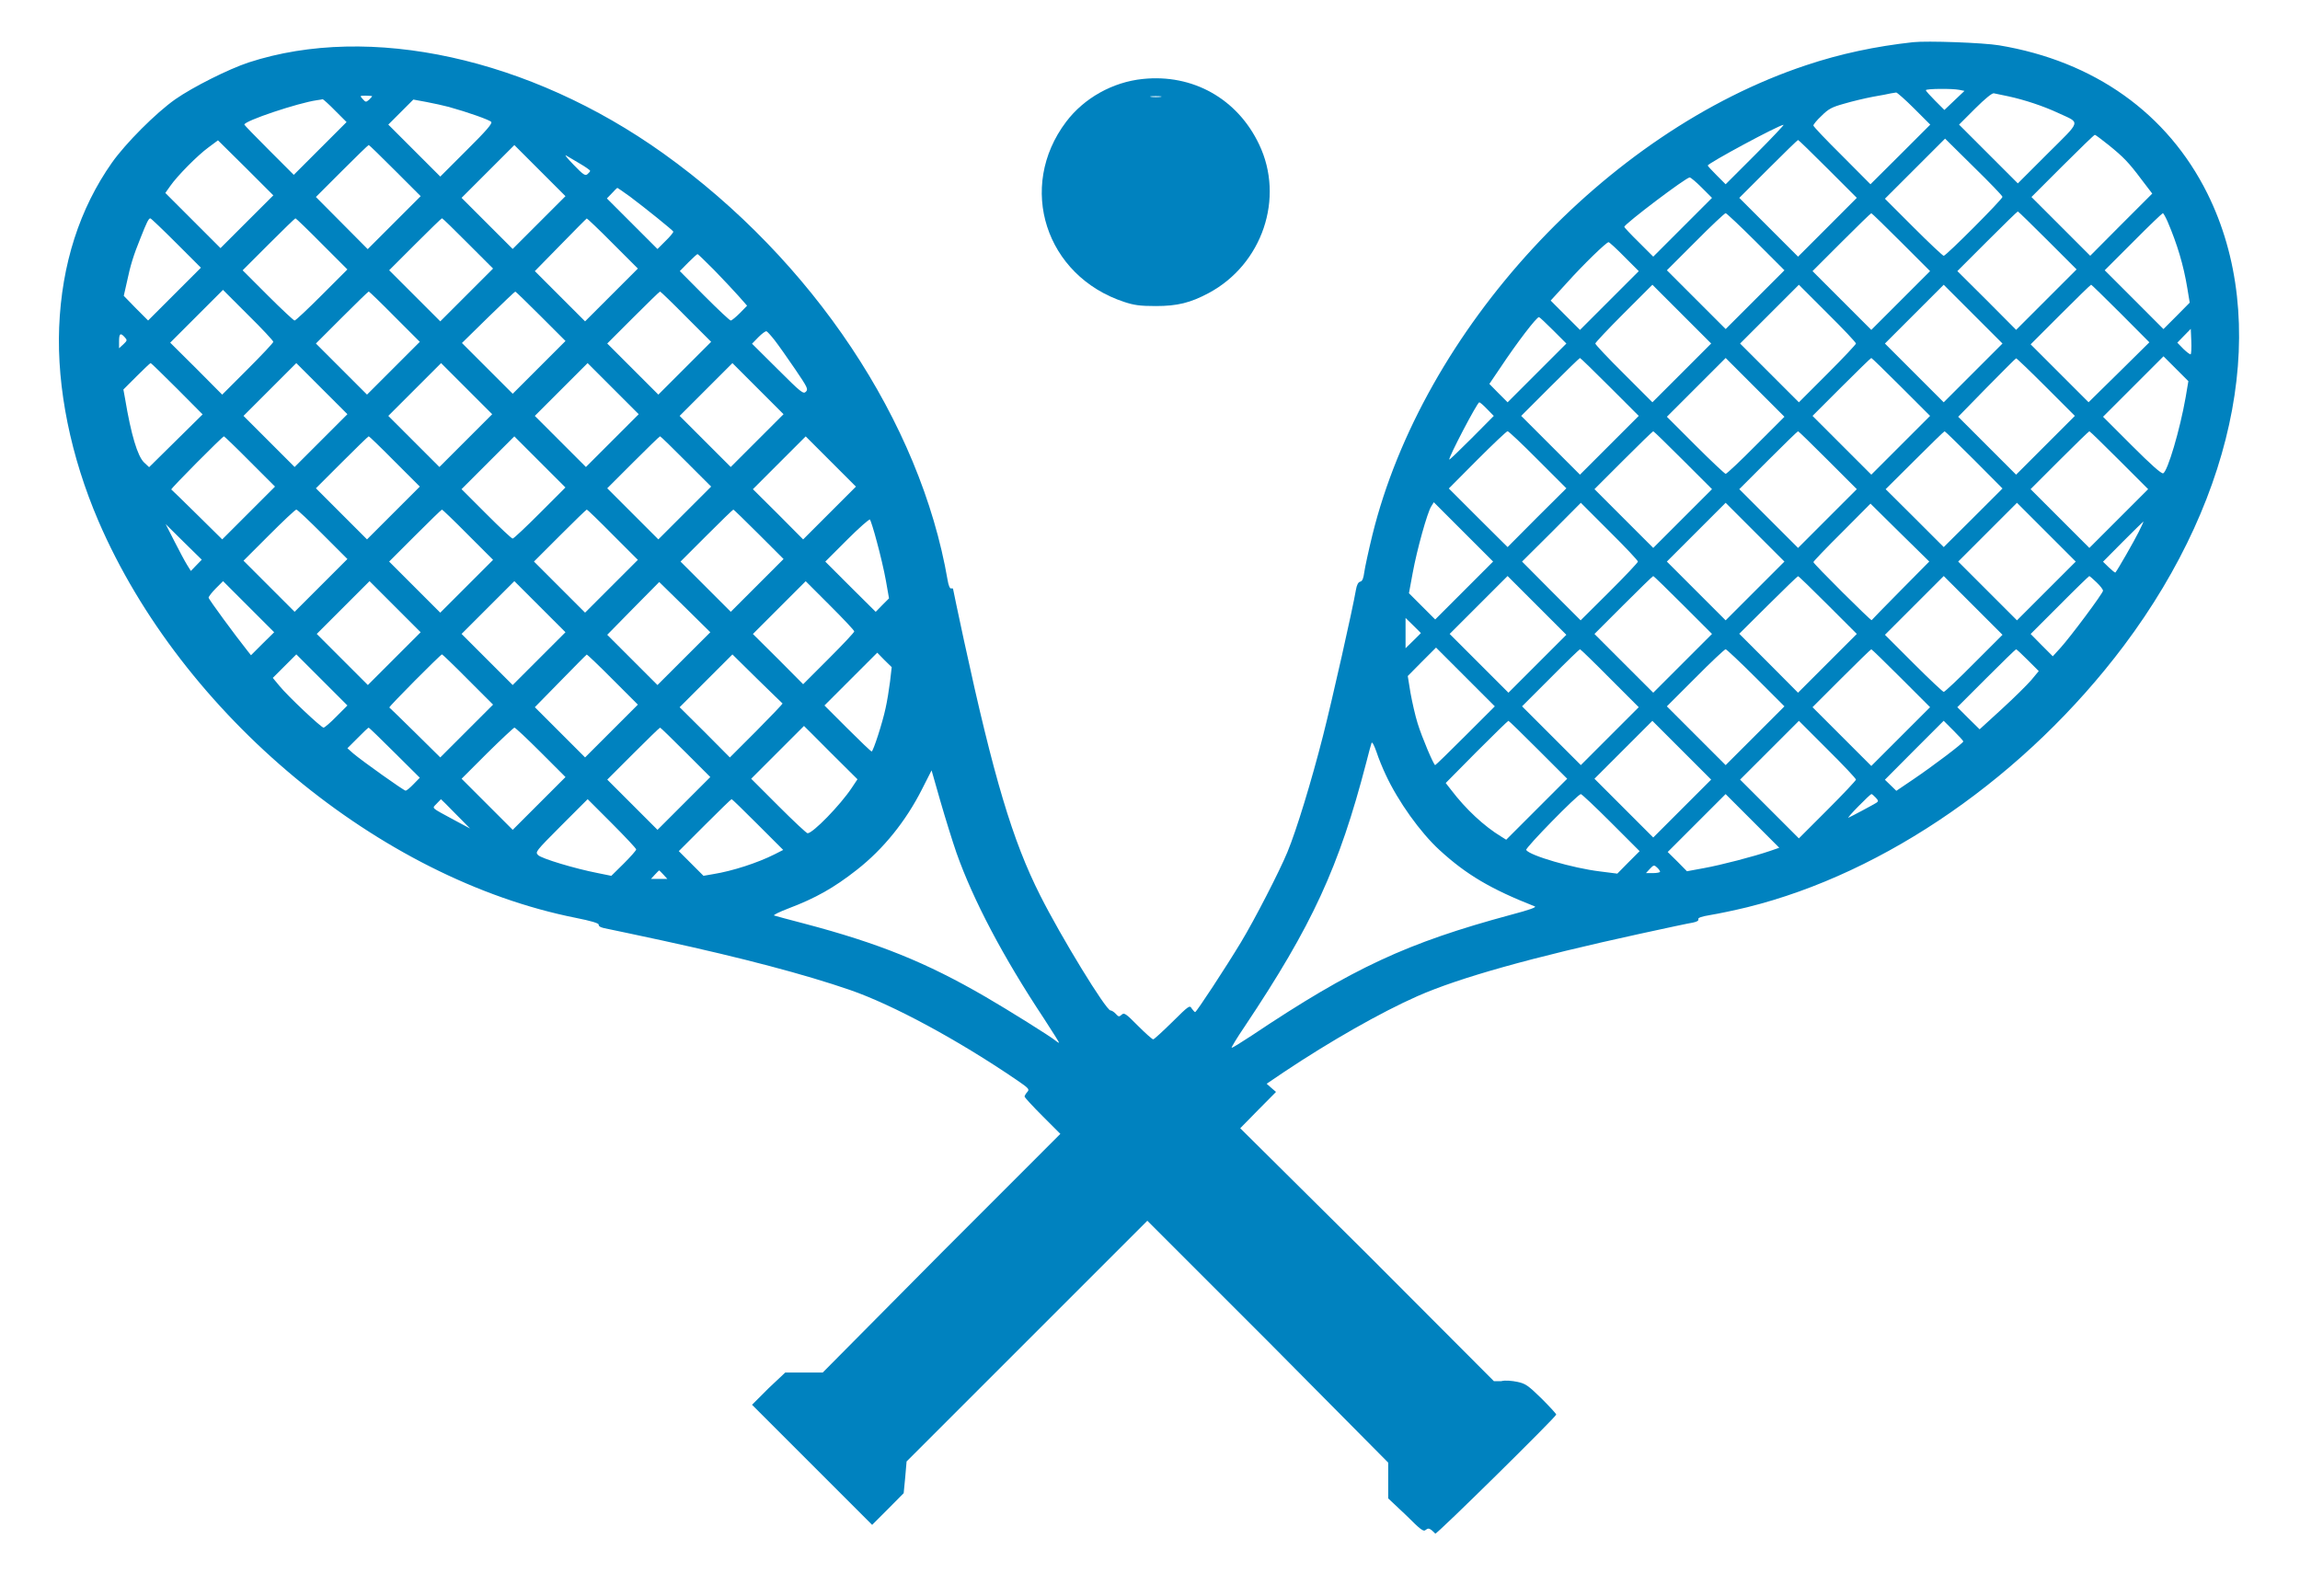 <svg xmlns="http://www.w3.org/2000/svg" xmlns:xlink="http://www.w3.org/1999/xlink" id="Layer_1" x="0px" y="0px" viewBox="0 0 792 549.5" style="enable-background:new 0 0 792 549.5;" xml:space="preserve">
<style type="text/css">
	.st0{fill:#0082BF;}
</style>
<g>
	<g transform="translate(0,877) scale(0.1,-0.1)">
		<path class="st0" d="M6587.5,8624.7c-128.5-14.1-250.5-39.9-367.8-79.2c-691.1-229.4-1320.5-912.2-1494.2-1619.1    c-12.9-52.8-25.2-109.7-27.6-126.7c-2.9-21.7-6.5-31.1-14.1-32.9c-7-1.8-11.7-11.1-14.7-28.2c-10.6-62.8-81.5-378.4-113.8-504.5    c-39.3-154.3-90.9-323.2-122-398.3c-26.4-64.5-112.6-232.3-160.1-310.9c-52.8-87.4-153.1-240.5-157.8-240.5    c-1.8,0-7,5.9-11.7,12.3c-7,12.3-9.4,10.6-67.5-46.9c-32.9-32.3-62.2-59.2-65.1-59.2c-3.5,0-27,21.1-52.8,46.9    c-41.6,42.2-47.5,45.8-55.7,38.1c-8.8-8.2-11.1-7.6-20.5,2.9c-5.9,6.4-14.1,11.7-18.2,11.7c-15.2,0-169.5,251.7-242.3,396.6    c-95,188.3-159.6,404.2-262.2,877.6c-20.5,95.6-37.5,175.4-37.5,177.2s-2.9,2.9-7,1.8c-4.1-0.6-8.8,10.6-11.7,28.2    c-93.9,545.6-464,1101.7-979.1,1470.1C1824,8570.2,1273.2,8691,856.1,8554.9c-69.2-22.9-191.8-84.5-252.3-126.7    c-67.5-47.5-171.3-151.9-218.2-218.2c-111.5-158.4-173.1-349.6-181.9-567.3c-8.2-208.8,39.9-445.3,135.5-667.6    c287.4-667,968-1232,1644.3-1366.3c50.4-10,78-18.2,78-22.9c0-7.6,7.6-10.6,38.1-16.4c10-1.8,91.5-19.4,181.9-38.7    c275.1-59.8,490.4-116.7,645.3-170.1c147.2-51,369.6-170.7,573.7-309.8c42.8-29.3,45.2-32.3,37-41.6c-5.3-5.9-9.4-12.9-9.4-15.8    c0-2.9,27.6-32.9,61.6-66.9l61.6-61.6L3242.5,4456L2833,4043.1h-64.5H2704l-57.5-54.1l-56.9-56.9l207.1-207.1l206.5-206.5    l54.6,54.6l54,54.6l5.3,54.6l4.7,54.6l414.8,414.8l414.2,414.2l416.5-416.5l412.9-416.5v-61.6v-61.6l61.7-58.1    c50.5-50.4,59.8-57.5,67.5-50.4c7.6,5.9,11.1,5.9,20-0.6c5.3-4.7,11.1-10,12.9-12.3c3.5-4.7,416.5,402.4,416.5,410.1    c0,2.9-22.9,27.6-51,55.7c-46.3,45.2-55.1,51-82.7,56.9c-17,3.5-42.2,6.4-55.7,2.4h-25.2l-436.5,437.6l-437,433.5l61.6,62.8    l61.6,62.2l-16.4,14.1l-15.8,14.1l59.8,40.5c159,106.2,334.4,205.9,459.3,261.1c144.9,63.9,392.5,133.2,765.6,214.7    c88.6,19.4,171.3,37,183,38.7c13.5,2.9,20.5,6.5,18.8,11.7c-2.4,4.7,10.6,9.4,42.8,14.7c25.2,4.1,81.5,15.8,125,26.4    c477.5,117.9,962.1,454.7,1297.6,901.1c393.6,524.5,503.9,1121.7,287.5,1556.9c-137.3,276.3-389.5,455.8-716.9,510.4    C6829.8,8623,6636.2,8630,6587.5,8624.7z M6747.1,8460.5l17.6-3.5l-34.6-32.8l-34.6-32.9l-31.7,31.7c-17.6,17.6-32.3,34-32.3,36.4    C6631.5,8464.6,6721.9,8465.7,6747.1,8460.5z M6591.1,8396.5l55.7-55.7l-102.7-102.7l-103.2-102.7l-98,98.6    c-54.6,54-98.6,100.3-98.6,103.8c0,3.5,12.3,18.8,28.2,33.4c23.5,23.5,35.2,29.9,77.4,41.6c27.6,8.2,72.2,18.8,99.7,24    c27.6,4.7,55.1,10,61.6,11.7c6.5,1.2,14.7,2.3,18.2,2.9C6532.4,8451.7,6560.6,8427,6591.1,8396.5z M6916.1,8438.2    c56.3-12.3,120.3-33.4,173.1-58.1c75.7-35.2,79.2-22.3-38.1-139l-102.7-102.7l-100.9,100.9l-101.5,101.5l55.1,55.1    c33.4,33.4,58.7,54,64.5,52.8C6870.9,8447.5,6893.8,8442.9,6916.1,8438.2z M1281.4,8438.7c0-1.2-4.7-6.5-10.6-12.3    c-10.6-8.8-11.7-8.8-21.7,2.4c-10.6,11.7-10.6,11.7,10.6,11.7C1272,8440.5,1281.4,8439.3,1281.4,8438.7z M1154.1,8388.9l39.3-39.3    l-90.9-90.9l-90.9-90.9l-85.1,85.1c-46.9,46.9-85.1,86.2-85.1,88c0,12.9,184.2,74.5,249.3,83.9c10,1.2,18.8,2.9,20.5,3.5    C1113,8428.2,1132.4,8411.2,1154.1,8388.9z M1545.4,8401.8c65.7-18.2,140.2-44.6,146.1-51.6c4.7-5.3-17-30.5-84.5-97.4l-90.9-90.9    l-89.2,89.2l-89.8,89.8l43.4,43.4l42.8,42.8l44.6-8.2C1493.2,8414.1,1527.8,8406.5,1545.4,8401.8z M6044.9,8238.1l-102.7-102.7    l-30.5,30.5c-17,17-31.1,32.3-31.1,34c0,7.6,244.6,139.6,261.1,140.2C6144.6,8340.8,6101.2,8294.4,6044.9,8238.1z M7260.4,8271    c52.2-42.2,69.8-60.4,115-120.8l35.8-46.9l-106.8-106.8l-106.8-107.4L7096.8,7990l-101.5,101.5l106.8,106.8    c59.2,59.2,109.1,107.4,111.5,107.4C7215.8,8305.6,7237,8289.7,7260.4,8271z M6895.5,8092c0-8.2-194.2-203-202.4-203    c-2.9,0-49.9,44-103.8,98l-98.6,98.6l103.3,103.2l103.8,103.8l98.6-97.4C6850.9,8141.9,6895.5,8095.6,6895.5,8092z M850.2,8006.4    l-90.9-90.9l-95,95l-95,95l17,24c23.5,34,93.9,105.6,132,133.2l32.3,24l95.6-94.5l95-95L850.2,8006.4z M6294.2,8188.3l99.7-99.7    L6292.5,7987l-100.9-100.9L6090.7,7987l-101.5,101.5l99.7,99.7c54.6,54.6,100.9,99.7,102.7,99.7    C6193.3,8288,6239.7,8242.8,6294.2,8188.3z M1360.6,8182.4l88-88l-90.9-90.9l-91.5-91.5l-89.2,89.8l-89.2,89.8l89.8,89.8    c48.7,48.7,90.3,89.2,92.1,89.2S1312.5,8230.5,1360.6,8182.4z M1856.3,8003.5l-90.9-90.9l-88,88l-88,88l90.9,90.9l90.9,90.9l88-88    l88-88L1856.3,8003.5z M1998.8,8205.3c18.2-10.6,33.4-21.7,33.4-23.5c0-2.4-4.1-7-9.4-11.7c-7.6-6.5-14.7-1.8-48.1,32.9    c-21.7,22.3-32.8,36.4-24.6,31.1C1958.4,8229.3,1980.1,8216.4,1998.8,8205.3z M5860.1,8123.7l35.2-35.2L5793.8,7987l-100.9-100.9    l-49.9,49.9c-27.6,27-49.9,51-49.9,52.8c1.2,10,212.4,170.1,225.3,170.1C5822,8158.9,5840.8,8143.1,5860.1,8123.7z M2169,8093.2    c54-40.5,147.2-115.6,149.6-120.9c0.6-2.4-11.1-17-27-32.3l-27.6-27.6l-87.4,87.4l-86.8,86.8l17,17.6c8.8,10,17.6,18.2,18.8,18.8    C2126.7,8123.1,2146.1,8109.6,2169,8093.2z M7051,7941.9l99.7-99.7l-104.4-104.4l-103.8-103.8l-100.9,101.5l-101.5,100.9    l102.7,102.7c56.3,56.3,103.8,102.7,105.6,102.7C6950.1,8041.6,6996.4,7996.4,7051,7941.9z M6046.1,7937.8l98.6-98.6l-100.9-100.9    l-101.5-101.5l-100.9,100.9l-101.5,101.5l98,98c54,54.6,100.9,98.6,104.4,98.6C5945.2,8035.7,5992.1,7991.7,6046.1,7937.8z     M6546.5,7936l99.7-99.7l-101.5-101.5l-100.9-100.9l-100.9,100.9l-101.5,101.5l99.7,99.7c54.6,54.6,100.9,99.7,102.7,99.7    S6491.9,7990.6,6546.5,7936z M7464,8007c33.4-78,55.1-150.8,68-229.4l8.2-49.9l-45.2-45.8l-45.2-45.2L7349,7737.7l-101.5,101.5    l98,98c54,54.6,100.3,98.6,102.1,98.6C7449.9,8035.7,7456.9,8022.8,7464,8007z M606.7,7933.1l85.1-85.1l-90.9-90.9l-90.9-90.9    l-42.2,42.2l-41.6,42.8l10.6,46.9c12.3,58.7,22.9,92.7,46.9,151.9c21.7,55.1,28.2,68,34,68C519.9,8018.1,559.8,7980,606.7,7933.1z     M1108.3,7930.1l88-88l-88-88c-48.1-48.1-90.3-88-93.9-88c-2.9,0-44.6,38.7-92.1,86.2l-86.8,86.8l89.2,89.2    c49.3,49.3,90.9,89.8,92.7,89.8C1019.2,8018.1,1060.2,7978.8,1108.3,7930.1z M1611.7,7931.3l86.2-86.2l-90.9-90.9l-90.9-90.9    l-88,88l-88,88l89.2,89.2c49.3,49.3,90.9,89.8,92.7,89.8S1564.1,7979.4,1611.7,7931.3z M2110.3,7931.3l86.2-86.2l-90.9-90.9    l-90.9-90.9l-86.2,86.2l-86.8,86.8l88,89.8c48.7,49.9,89.2,90.9,90.9,91.5C2022.3,8017.5,2062.8,7979.4,2110.3,7931.3z     M5593.2,7886.1l49.9-49.9l-101.5-101.5l-100.9-100.9l-50.5,50.5l-50.5,50.5l55.7,61c56.9,63.4,136.1,140.2,143.7,140.2    C5541.6,7936,5566.2,7913.7,5593.2,7886.1z M2458.2,7841c29.3-29.9,66.9-70.4,83.9-89.2l30.5-34.6l-24.6-25.2    c-14.1-14.1-28.2-25.8-31.7-25.8s-44,38.1-90.9,85.1l-84.5,85.1l28.8,29.3c15.8,15.8,30.5,29.3,32.3,29.3    C2403.6,7894.9,2428.9,7870.3,2458.2,7841z M5791.5,7486L5690,7384.6l-98,98c-54.6,54-98.6,100.9-98.6,104.4    c0,2.9,44,49.9,98,103.8l98.6,98.6l100.9-100.9l101.5-101.5L5791.5,7486z M6391,7586.9c0-2.9-44-49.9-98-103.8l-98.6-98.6    l-100.9,100.9l-101.5,101.5l100.9,100.9l101.5,101.5l98-98C6347,7637.4,6391,7590.5,6391,7586.9z M6794.6,7486l-101.5-101.5    l-100.9,100.9l-101.5,101.5l100.9,100.9l101.5,101.5l100.9-100.9l101.5-101.5L6794.6,7486z M7302.7,7690.2l98.6-99.1l-104.4-103.2    l-105-103.2l-99.7,99.7l-99.7,99.7l102.7,102.7c56.3,56.3,103.8,102.7,105.6,102.7C7202.3,7789.3,7248.1,7744.8,7302.7,7690.2z     M941.1,7592.8c0-3.5-39.9-45.8-88-93.9l-88-88l-89.2,89.8l-89.8,89.2l90.9,90.9l90.9,90.9l86.2-86.2    C902.4,7638,941.1,7596.3,941.1,7592.8z M1359.4,7679l86.2-86.2l-90.9-90.9l-90.9-90.9l-88,88l-88,88l89.2,89.2    c49.3,49.3,90.9,89.8,92.7,89.8S1311.9,7727.2,1359.4,7679z M1862.2,7680.8l85.1-85.1l-90.9-90.9l-90.9-90.9l-87.4,87.4    l-87.4,87.4l90.3,88.6c49.9,48.7,91.5,88,93.3,88.6C1775.9,7765.9,1815.2,7727.7,1862.2,7680.8z M2362.6,7679l86.2-86.2    l-90.9-90.9l-90.9-90.9l-88,88l-88,88l89.2,89.2c49.3,49.3,90.9,89.8,92.7,89.8S2315,7727.2,2362.6,7679z M5348.6,7632.1    l45.2-45.2l-101.5-101.5l-100.9-100.9l-31.7,31.7l-31.1,31.7l37,54.6c59.2,89.2,125.5,175.4,133.8,175.4    C5301.6,7677.9,5323.3,7657.3,5348.6,7632.1z M7543.8,7550c-1.8-1.8-12.9,6.5-25.2,18.2l-21.1,21.7l22.9,23.5l23.5,24l1.8-42.2    C7546.7,7572.3,7545.5,7551.7,7543.8,7550z M2667.6,7598.1c12.3-15.8,43.4-59.8,69.8-98.6c43.4-63.9,46.3-69.8,37.6-78.6    s-16.4-2.9-97.4,78l-88,87.4l21.7,22.3c12.3,12.3,24.6,21.7,28.2,20.5C2642.4,7628,2655.3,7613.9,2667.6,7598.1z M429.4,7608.7    c9.4-10,8.8-11.7-4.7-24.6l-14.7-13.5v24C410,7621.6,414.7,7625.1,429.4,7608.7z M7526.2,7401.6    c-19.4-110.9-62.2-255.8-77.4-261.6c-5.9-2.4-41.6,29.3-107.9,95.6l-99.1,99.1l103.8,103.8l104.4,104.4l42.8-42.8l42.8-42.8    L7526.2,7401.6z M5543.3,7437.4l99.7-99.7l-101.5-101.5l-100.9-100.9l-100.9,100.9l-101.5,101.5l99.7,99.7    c54.6,54.6,100.9,99.7,102.7,99.7S5488.8,7491.9,5543.3,7437.4z M6046.7,7236.7c-54-54.6-100.9-98.6-104.4-98.6    c-2.9,0-49.9,44-103.8,98l-98.6,98.6l100.9,100.9l101.5,101.5l100.9-100.9l101.5-101.5L6046.7,7236.7z M6546.5,7437.4l99.7-99.7    l-101.5-101.5l-100.9-100.9l-100.9,100.9l-101.5,101.5l99.7,99.7c54.6,54.6,100.9,99.7,102.7,99.7S6491.9,7491.9,6546.5,7437.4z     M7045.1,7437.4l99.7-99.7l-101.5-101.5l-100.9-100.9l-99.7,99.7l-99.7,99.7l98,100.3c54.6,55.1,99.7,100.9,101.5,100.9    C6944.2,7536.5,6990.6,7491.9,7045.1,7437.4z M609.7,7431.5l88-88.6l-92.1-90.9l-92.1-90.9l-17.6,16.4    c-22.3,21.7-44.6,95.6-65.1,218.8l-5.9,32.3l45.2,45.2c25.2,25.2,46.9,45.8,48.7,45.8C520.5,7519.5,561.6,7479.6,609.7,7431.5z     M1105.4,7252.6l-90.9-90.9l-88,88l-88,88l90.9,90.9l90.9,90.9l88-88l88-88L1105.4,7252.6z M1604,7252.6l-90.9-90.9l-88,88l-88,88    l90.9,90.9l90.9,90.9l88-88l88-88L1604,7252.6z M2108.5,7252.6l-90.9-90.9l-88,88l-88,88l90.9,90.9l90.9,90.9l88-88l88-88    L2108.5,7252.6z M2607.2,7252.6l-90.9-90.9l-88,88l-88,88l90.9,90.9l90.9,90.9l88-88l88-88L2607.2,7252.6z M5120.9,7361.1    l22.9-23.5l-75.7-76.3c-41.6-41.6-76.3-75.1-77.4-73.9c-4.7,4.1,96.2,197.1,103.2,197.1C5096.3,7384.6,5108.6,7374,5120.9,7361.1z     M5295.8,7186.3l98-98l-101.5-100.9l-100.9-101.5l-101.5,100.9l-100.9,100.9l98,98.6c54,54,100.9,98.6,104.4,98.6    C5194.9,7284.8,5241.8,7240.8,5295.8,7186.3z M5795.6,7185.1l99.7-99.7l-101.5-101.5L5692.9,6883L5592,6983.9l-101.5,101.5    l99.7,99.7c54.6,54.6,100.9,99.7,102.7,99.7S5741,7239.7,5795.6,7185.1z M6294.2,7185.1l99.7-99.7l-101.5-101.5L6191.6,6883    l-100.9,100.9l-101.5,101.5l99.7,99.7c54.6,54.6,100.9,99.7,102.7,99.7C6193.3,7284.8,6239.7,7239.7,6294.2,7185.1z     M6797.6,7186.3l98-98.6l-100.9-100.9l-101.5-100.9l-99.7,99.7l-100.3,99.7l100.3,99.7c54.6,54.6,100.9,99.7,102.7,99.7    S6743.6,7240.2,6797.6,7186.3z M7297.4,7185.1l99.7-99.7l-101.5-101.5L7194.7,6883l-100.9,100.9l-101.5,101.5l99.7,99.7    c54.6,54.6,100.9,99.7,102.7,99.7S7242.8,7239.7,7297.4,7185.1z M860.8,7180.4l86.2-86.2l-90.9-90.9l-90.9-90.9l-86.2,85.1    c-47.5,46.9-87.4,85.6-89.2,86.8c-3.5,1.8,176.6,183,181.3,183C772.8,7267.2,813.2,7228.5,860.8,7180.4z M1359.4,7180.4l86.2-86.2    l-90.9-90.9l-90.9-90.9l-88,88l-88,88l89.2,89.2c49.3,49.3,90.9,89.8,92.7,89.8S1311.9,7228.5,1359.4,7180.4z M1859.2,7003.2    c-48.1-48.1-90.3-88-93.9-88s-44,38.1-90.9,85.1l-85.1,85.1l90.9,90.9l90.9,90.9l88-88l88-88L1859.2,7003.2z M2362.6,7180.4    l86.2-86.2l-90.9-90.9l-90.9-90.9l-88,88l-88,88l89.2,89.2c49.3,49.3,90.9,89.8,92.7,89.8S2315,7228.5,2362.6,7180.4z     M2856.5,7003.2l-90.9-90.9l-86.2,86.8l-86.8,86.2l90.9,90.9l90.9,90.9l86.2-86.2l86.8-86.8L2856.5,7003.2z M5041.8,6736.3    l-99.7-99.7l-45.2,45.2l-45.2,45.2l12.9,69.8c14.7,80.4,50.5,208.8,63.9,229.4l8.8,14.1l102.1-102.1l102.1-102.1L5041.8,6736.3z     M5640.1,6836c0-3.5-44.6-50.5-98.6-104.4l-98.6-98l-100.9,100.9L5241.2,6836l101.5,100.9l100.9,101.5l98-98    C5596.1,6886.5,5640.1,6839.6,5640.1,6836z M6043.7,6735.1l-101.5-101.5l-100.9,100.9L5739.8,6836l100.9,100.9l101.5,101.5    l100.9-100.9l101.5-101.5L6043.7,6735.1z M6544.7,6736.3c-54-54.6-98.6-100.3-99.7-102.1c-1.8-3.5-200.6,194.2-200.6,200    c0,2.4,44,48.7,98.6,102.7l98,98.6l100.9-99.7l101.5-99.7L6544.7,6736.3z M7046.9,6735.1l-101.5-101.5l-100.9,100.9L6743,6836    l100.9,100.9l101.5,101.5l100.9-100.9l101.5-101.5L7046.9,6735.1z M1111.2,6929.9l85.1-85.1l-90.9-90.9l-90.9-90.9l-88,88l-88,88    l88,88c48.1,48.1,90.3,88,93.9,88S1064.3,6976.8,1111.2,6929.9z M1611.7,6928.1l86.2-86.2L1607,6751L1516,6660l-88,88l-88,88    l89.2,89.2c49.3,49.3,90.9,89.8,92.7,89.8S1564.1,6976.3,1611.7,6928.1z M2110.3,6928.1l86.2-86.2l-90.9-90.9l-90.9-90.9l-88,88    l-88,88l89.2,89.2c49.3,49.3,90.9,89.8,92.7,89.8S2062.8,6976.3,2110.3,6928.1z M2613.1,6929.9l85.1-85.1l-90.9-90.9l-90.9-90.9    l-86.2,86.2l-86.8,86.8l89.2,89.2c49.3,49.3,90.9,89.8,92.7,89.8C2526.8,7015,2566.1,6976.8,2613.1,6929.9z M3019.6,6903.5    c11.1-40.5,25.2-100.3,31.1-133.8l10.6-60.4l-22.9-22.9l-22.9-23.5l-86.8,86.2l-86.8,86.8l74.5,74.5    c41.1,41.1,76.9,72.7,79.2,70.4C2997.9,6978.6,3009,6944,3019.6,6903.5z M7364.3,6937.5c-15.2-30.5-72.2-130.2-79.8-139    c-1.2-1.8-11.1,6.5-22.3,17l-20.5,20l68.6,69.2c38.1,38.1,69.8,69.2,70.4,69.2C7381.9,6973.9,7374.2,6957.5,7364.3,6937.5z     M676,6823.1l-18.8-19.4l-13.5,21.7c-7.6,12.3-27,48.7-43.4,81l-29.9,58.7l62.2-61.6l62.2-61L676,6823.1z M5294,6484.1l-99.7-99.7    l-100.9,100.9l-101.5,101.5l99.7,99.7l99.7,99.7l100.9-100.9l101.5-101.5L5294,6484.1z M5795.6,6686.5l99.7-99.7l-101.5-101.5    l-100.9-100.9L5592,6485.2l-101.5,101.5l99.7,99.7c54.6,54.6,100.9,99.7,102.7,99.7S5741,6741,5795.6,6686.5z M6294.2,6686.5    l99.7-99.7l-101.5-101.5l-100.9-100.9l-100.9,101.5l-101.5,101.5l99.7,99.1c55.1,54.6,100.9,99.1,102.7,99.1    C6193.3,6786.2,6239.7,6741,6294.2,6686.5z M6797.6,6485.8c-54-54.6-100.9-98.6-104.4-98.6c-2.9,0-49.9,44-103.8,98l-98.6,98.6    l100.9,100.9l101.5,101.5l100.9-100.9l101.5-101.5L6797.6,6485.8z M7219.4,6764.5c12.3-11.7,22.3-24.6,22.3-28.8    c0-8.8-112-159-147.2-197.7l-25.8-28.2l-38.1,38.1l-38.1,38.7l99.7,99.7c54.6,55.1,100.9,99.7,102.1,99.7    C7195.9,6786.2,7207,6776.2,7219.4,6764.5z M904.2,6553.3l-39.9-39.9l-11.7,14.7c-43.4,54.6-134.3,178.3-134.3,183.6    c0,3.5,11.2,18.2,24.6,31.7l25.2,25.2l88-88l88-88L904.2,6553.3z M1357.6,6501.7l-90.9-90.9l-88,88l-88,88l90.9,90.9l90.9,90.9    l88-88l88-88L1357.6,6501.7z M1856.3,6501.7l-90.9-90.9l-88,88l-88,88l90.9,90.9l90.9,90.9l88-88l88-88L1856.3,6501.7z     M2354.9,6501.7l-90.9-90.9l-86.8,86.8l-86.2,86.2l89.2,90.9l89.8,90.9l88-86.2l88-86.8L2354.9,6501.7z M2941.6,6595.5    c0-3.5-39.9-45.8-88-93.9l-88-88l-86.2,86.8l-86.8,86.2l90.9,90.9l90.9,90.9l83.3-83.3C2904,6638.9,2941.6,6599,2941.6,6595.5z     M4892.8,6589.7c0,0-11.7-12.3-26.4-26.4l-26.4-25.8v52.2v52.2l26.4-25.8C4881.1,6602,4892.8,6589.7,4892.8,6589.7z     M5046.4,6236.5c-55.7-55.7-102.7-101.5-104.4-101.5c-5.3,0.6-45.8,96.2-60.4,143.7c-8.2,25.8-18.8,73.3-24.6,105l-9.4,58.1    l48.7,49.3l48.7,48.7l100.9-100.9l101.5-101.5L5046.4,6236.5z M5543.3,6434.2l99.7-99.7l-99.7-99.7l-99.7-99.7l-100.9,100.9    l-101.5,101.5l98,98c54,54.6,99.7,98.6,101.5,98.6S5488.8,6489.3,5543.3,6434.2z M6046.1,6436l98.6-98.6l-100.9-100.9L5942.2,6135    l-100.9,100.9l-101.5,101.5l98,98c54,54.6,100.9,98.6,104.4,98.6C5945.2,6533.9,5992.1,6489.9,6046.1,6436z M6546.5,6434.2    l99.7-99.7L6544.7,6233l-100.9-100.9L6342.9,6233l-101.5,101.5l99.7,99.7c54.6,54.6,100.9,99.7,102.7,99.7    S6491.9,6488.8,6546.5,6434.2z M6982.9,6496.4l37.5-37.5l-25.8-31.1c-14.1-16.4-59.8-61.6-102.1-100.3l-75.7-69.2l-38.7,38.1    l-38.1,38.1l99.7,99.7c54.6,54.6,100.9,99.7,102.7,99.7S6962.4,6516.9,6982.9,6496.4z M3064.8,6422.5c-3.5-27.6-10-68-15.2-90.9    c-10.6-50.5-42.8-149.6-48.1-149.6c-2.4,0-39.9,35.8-83.3,79.2l-79.2,79.2l90.9,90.9l90.9,90.9l24.6-25.2l25.2-24.6L3064.8,6422.5    z M1158.2,6302.2c-20.5-21.1-40.5-38.1-44-38.1c-8.2,0-123.8,109.1-151.9,143.7l-22.9,27.6l40.5,40.5l40.5,40.5l88-88l88-88    L1158.2,6302.2z M1611.7,6429.5l86.2-86.2l-90.9-90.9l-90.9-90.9l-86.2,85.1c-47.5,46.9-87.4,85.6-89.2,86.8    c-3.5,1.8,176.6,183,181.3,183C1523.7,6516.3,1564.1,6477.6,1611.7,6429.5z M2110.3,6429.5l86.2-86.2l-90.9-90.9l-90.9-90.9    l-86.2,86.2l-86.8,86.8l88,89.8c48.7,49.9,89.2,90.9,90.9,91.5C2022.3,6515.7,2062.8,6477.6,2110.3,6429.5z M2694.6,6347.4    c1.8-0.6-38.7-42.8-89.2-93.9l-92.1-92.1l-86.2,86.8l-86.8,86.2l90.9,90.9l90.9,90.9l85.1-83.9    C2653.5,6386.7,2693.4,6348.5,2694.6,6347.4z M5296.9,6187.8l99.7-99.7l-105-105l-105-105l-17,10.6    c-59.2,35.8-122.6,95-172.5,160.7l-18.8,24l106.2,107.4c58.7,58.7,107.9,106.8,109.7,106.8S5242.4,6242.4,5296.9,6187.8z     M5792.6,5985.4l-99.7-99.7L5592,5986.6l-101.5,101.5l99.7,99.7l99.7,99.7l100.9-100.9l101.5-101.5L5792.6,5985.4z M6391,6085.1    c0-2.9-44-49.9-98-103.8l-98.6-98.6l-100.9,100.9l-101.5,101.5L6093,6186l101.5,101.5l98-98C6347,6135.6,6391,6088.7,6391,6085.1z     M6760.6,6216.6c0-5.9-105-85.1-172.5-130.8l-58.1-39.3l-20,19.4l-19.4,18.8l100.9,101.5l101.5,101.5l33.4-33.4    C6745.4,6235.3,6760.6,6218.9,6760.6,6216.6z M2860.6,6177.8l92.1-91.5l-19.9-29.9c-39.9-59.8-133.8-156.1-151.9-156.1    c-3.5,0-48.7,42.2-100.3,93.9l-93.9,93.9l90.9,90.9c49.9,49.9,90.9,90.9,90.9,90.9S2810.2,6228.9,2860.6,6177.8z M1358.8,6177.8    l86.8-86.2l-21.7-22.3c-11.7-12.3-24.1-22.3-27-22.3c-6.4,0-149.6,102.1-180.1,127.9l-20.5,18.2l35.2,35.2    c19.4,20,36.4,35.8,38.1,35.8C1270.8,6264.1,1311.3,6225.4,1358.8,6177.8z M1862.2,6179l85.1-85.1l-90.9-90.9l-90.9-90.9l-88,88    l-88,88l88,88c48.7,48.1,90.9,87.4,93.9,88C1774.7,6264.1,1815.2,6225.9,1862.2,6179z M2360.8,6179l85.1-85.1l-90.9-90.9    l-90.9-90.9l-86.2,86.2l-86.8,86.8l89.2,89.2c49.3,49.3,90.9,89.8,92.7,89.8S2313.9,6225.9,2360.8,6179z M4771.3,6102.7    c42.8-92.7,120.3-200.6,186-260.5c92.1-84.5,176.6-134.3,327.4-193.6c7.6-2.9-16.4-11.7-81-28.8c-359-96.8-545-183-894-416.5    c-36.4-24-66.9-42.8-68.6-41.6c-1.2,1.8,18.8,34.6,44.6,72.7c233.5,349.6,325,548.5,418.9,909.3c8.2,32.3,16.4,62.8,18.2,67.5    c2.4,5.3,8.8-7.6,17-30.5C4746.7,6159.1,4761.3,6123.9,4771.3,6102.7z M3293.6,5832.9c57.5-162.5,160.1-357.9,300.9-570.2    c29.9-46.3,54-83.9,52.2-83.9s-7.6,3.5-12.3,7.6c-15.8,13.5-163.1,105.6-241.1,150.8c-203,117.9-366.6,184.2-624.8,252.3    c-51.6,13.5-98,25.8-102.7,27.6c-4.7,1.2,17.6,12.3,49.9,24.6c92.7,35.2,155.5,70.4,234.7,132.6    c91.5,71.6,168.9,167.8,224.1,276.9l33.4,65.7l30.5-106.8C3255.4,5951.4,3280.1,5871.6,3293.6,5832.9z M5547.4,5937.3l98.6-98.6    l-38.7-38.7l-38.1-38.7l-59.8,7.6c-92.7,11.1-242.3,54.6-254,73.9c-4.1,6.4,177.8,192.4,188.3,192.4    C5446.5,6035.3,5493.5,5991.3,5547.4,5937.3z M6096.5,5839.9c-56.3-19.4-171.3-49.3-230-59.8l-57.5-10.6l-32.9,33.4l-33.4,32.9    l99.7,99.7l99.7,99.7l92.1-92.1l92.7-92.7L6096.5,5839.9z M6459.1,6023c9.4-10,9.4-12.9,2.4-17.6c-10-6.5-88-48.1-96.8-51.6    c-2.9-1.2,12.3,17,35.2,39.9c22.3,22.9,42.2,41.6,44.6,41.6C6446.2,6035.3,6452.6,6030,6459.1,6023z M1568.8,5967.2l49.9-50.5    l-52.8,28.2c-85.1,46.3-78.6,39.9-62.2,57.5c8.2,8.2,14.7,15.2,14.7,15.2C1519,6017.7,1541.8,5994.8,1568.8,5967.2z     M2190.7,5844.6c0-3.5-19.4-25.2-42.8-48.7l-42.8-42.2l-46.3,9.4c-81,15.8-193,49.9-205.3,61.6c-11.2,11.1-10.6,11.7,79.2,102.1    l90.9,90.9l83.3-83.3C2153.1,5888,2190.7,5848.1,2190.7,5844.6z M2609.5,5930.3l87.4-87.4l-29.9-15.2    c-58.1-29.3-144.9-57.5-210.6-68l-34-5.9l-42.2,42.2l-42.8,42.8l89.2,89.2c49.3,49.3,90.9,89.8,92.7,89.8    S2561.4,5978.4,2609.5,5930.3z M5716.4,5767.8c0-2.4-11.1-4.7-24.6-4.7h-24l13.5,14.7c12.9,13.5,14.7,14.1,24.6,4.7    C5711.7,5777.2,5716.4,5770.8,5716.4,5767.8z M2284.5,5757.8l13.5-14.7h-28.2h-28.2l13.5,14.7c7.6,8.2,14.1,14.7,14.7,14.7    S2276.9,5766,2284.5,5757.8z"></path>
		<path class="st0" d="M3934.8,8498c-103.2-10.6-201.8-65.7-263.4-147.2c-170.1-224.7-71.6-531.5,200-620.7    c33.4-11.1,54-14.1,108.5-14.1c74.5,0,119.1,11.1,181.9,44.6c184.8,98.6,262.8,327.4,173.6,512.7    C4260.9,8429.9,4107.2,8516.2,3934.8,8498z M3996.4,8436.4c-9.4-1.2-23.5-1.2-32.3,0c-9.4,1.2-1.8,2.4,15.8,2.4    C3997.5,8438.7,4005.1,8437.6,3996.4,8436.4z"></path>
	</g>
</g>
</svg>